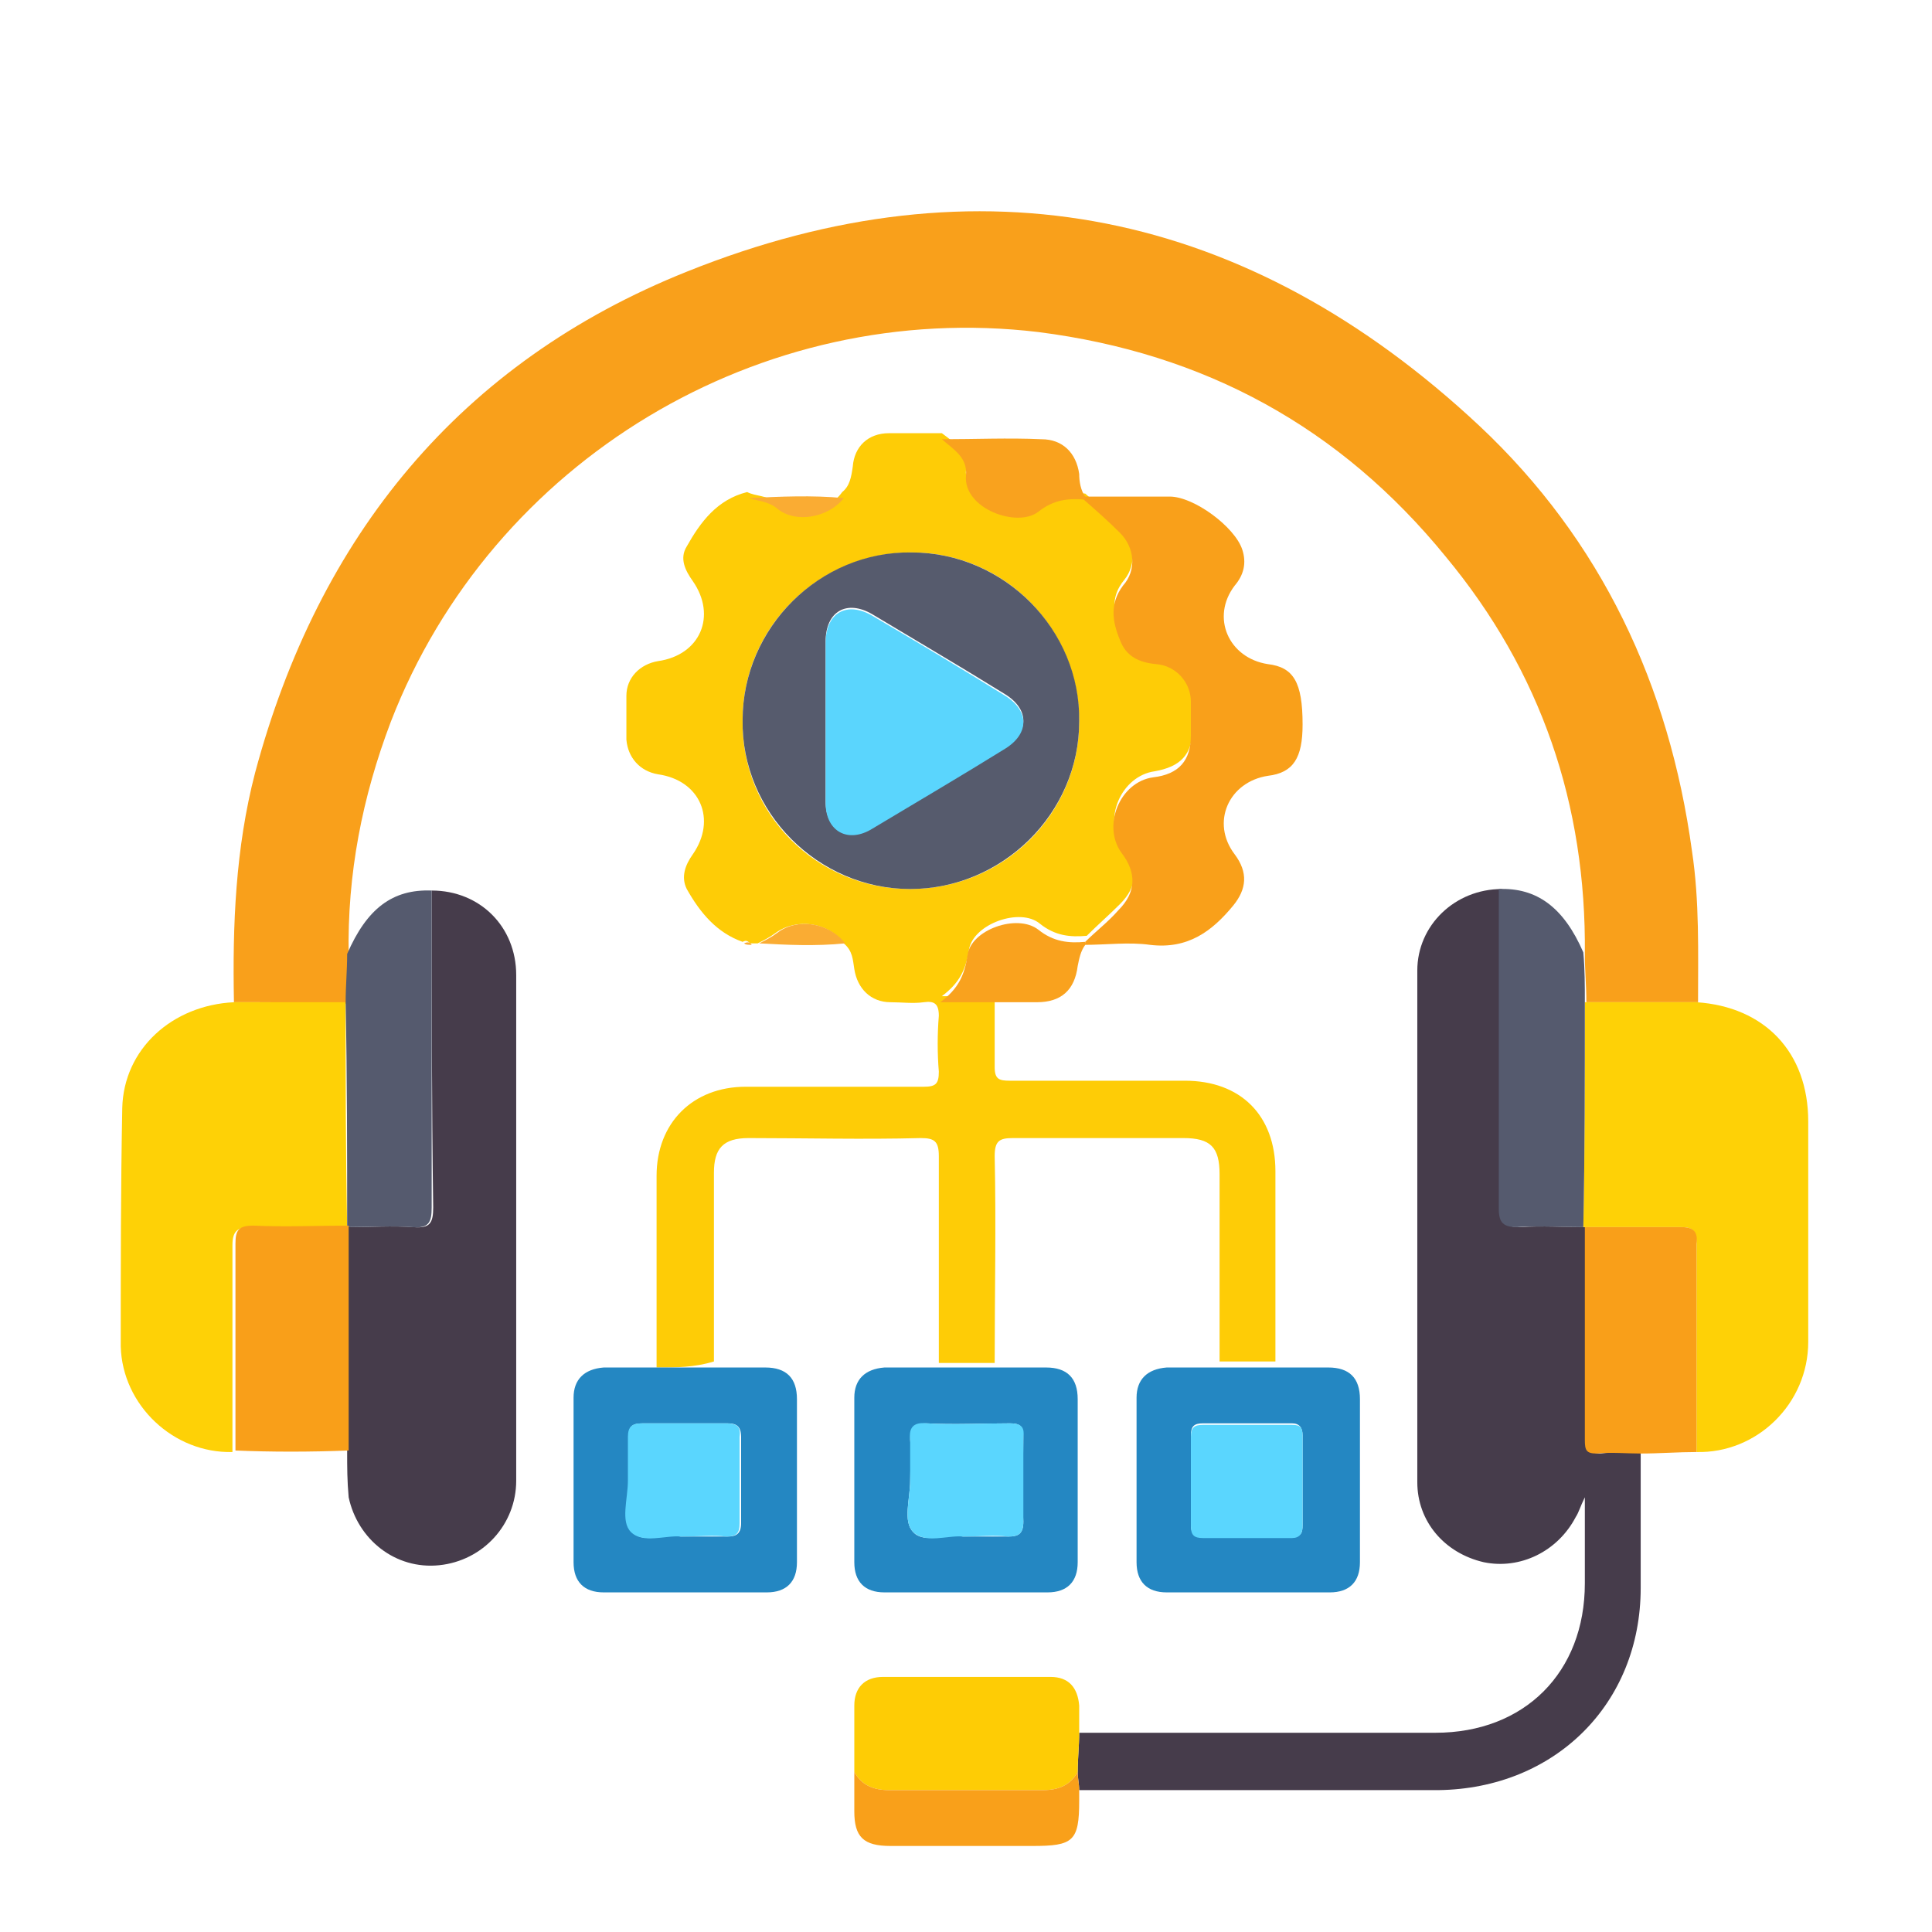 <?xml version="1.0" encoding="UTF-8"?> <svg xmlns="http://www.w3.org/2000/svg" xmlns:xlink="http://www.w3.org/1999/xlink" version="1.1" id="Layer_1" x="0px" y="0px" viewBox="0 0 128 128" style="enable-background:new 0 0 128 128;" xml:space="preserve"> <style type="text/css"> .st0{fill:#F9A01B;} .st1{fill:#FECC06;} .st2{fill:#463C4B;} .st3{fill:#FED106;} .st4{fill:#F9A01A;} .st5{fill:#2487C2;} .st6{fill:#555A6E;} .st7{fill:#F99F19;} .st8{fill:#FECC05;} .st9{fill:#F9A21E;} .st10{fill:#FAAC33;} .st11{fill:#565B6D;} .st12{fill:#5AD6FE;} .st13{fill:#5AD5FD;} </style> <path class="st0" d="M15.5,66.4c-0.1-5.1,0.1-10.2,1.4-15.2C21.1,35.5,30.5,24,45.5,18c19.4-7.8,37.2-4.1,52.5,10.2 c8.1,7.6,12.6,17.2,14.1,28.2c0.5,3.3,0.4,6.7,0.4,10c-2.5,0-5,0-7.4,0c0-1.1-0.1-2.1-0.1-3.2c0.1-9.9-2.9-18.7-9.2-26.3 c-7-8.6-16-13.5-27-14.9c-18.4-2.2-36.2,8.5-42.9,25.8c-1.9,5-2.9,10.1-2.8,15.5c0,1.1-0.1,2.1-0.1,3.2C20.5,66.4,18,66.4,15.5,66.4 z"></path> <path class="st1" d="M43.5,90.6c0-4.2,0-8.5,0-12.7c0-3.5,2.4-5.9,5.9-5.9c3.9,0,7.8,0,11.8,0c0.8,0,1-0.2,1-1 c-0.1-1.2-0.1-2.5,0-3.7c0-0.8-0.3-1-1-0.9c-0.7,0.1-1.5,0-2.2,0c-1.3,0-2.2-0.9-2.4-2.2c-0.1-0.6-0.1-1.2-0.7-1.7 c-1-1.4-3.1-1.7-4.5-0.7c-0.4,0.3-0.8,0.5-1.2,0.7c-0.2,0-0.3,0-0.5,0c-0.2-0.2-0.3-0.2-0.5-0.1c-1.7-0.6-2.8-1.9-3.7-3.5 c-0.4-0.8-0.1-1.6,0.4-2.3c1.6-2.3,0.5-4.9-2.3-5.3c-1.2-0.2-2-1.1-2.1-2.3c0-1,0-1.9,0-2.9c0-1.2,0.9-2.1,2.1-2.3 c2.8-0.4,3.9-3,2.3-5.3c-0.5-0.7-0.9-1.5-0.4-2.3c0.9-1.6,2-3.1,4-3.6c0.6,0.3,1.3,0.2,1.9,0.7c1.2,1.1,3.4,0.7,4.4-0.7 c0.5-0.4,0.6-1,0.7-1.7c0.1-1.3,1-2.2,2.4-2.2c1.2,0,2.3,0,3.5,0c0.8,0.6,1.7,1.2,1.6,2.4c-0.2,2.2,3.4,3.5,4.8,2.4 c1-0.8,2-0.9,3.1-0.8c0.8,0.7,1.6,1.5,2.4,2.2c0.9,1,1,2.5,0.2,3.5c-1,1.2-0.7,2.3-0.2,3.6c0.5,1.1,1.3,1.5,2.4,1.6 c1.3,0.1,2.2,1.2,2.3,2.5c0,0.7,0,1.5,0,2.2c0,1.7-0.8,2.5-2.5,2.8c-2.2,0.3-3.5,3.2-2.1,5c1,1.4,1,2.6-0.2,3.8 c-0.7,0.7-1.5,1.4-2.2,2.1c-1.1,0.1-2.1,0-3.1-0.8c-1.3-1.1-4.4,0-4.7,1.7c-0.2,1.3-0.6,2.2-1.8,3.1c1.4,0,2.5,0,3.5,0 c0,1.6,0,3.1,0,4.7c0,0.8,0.3,0.9,1,0.9c3.9,0,7.8,0,11.6,0c3.7,0,6,2.3,6,6c0,4.2,0,8.4,0,12.6c-1.2,0-2.5,0-3.7,0 c0-4.1,0-8.3,0-12.4c0-1.8-0.6-2.4-2.4-2.4c-3.8,0-7.5,0-11.3,0c-0.9,0-1.2,0.2-1.2,1.2c0.1,4.6,0,9.1,0,13.7c-1.2,0-2.5,0-3.7,0 c0-4.6,0-9.1,0-13.7c0-1-0.3-1.2-1.2-1.2c-3.8,0.1-7.6,0-11.4,0c-1.7,0-2.3,0.7-2.3,2.3c0,4.2,0,8.4,0,12.5 C46,90.6,44.8,90.6,43.5,90.6z M60.3,58.9c6.2,0,11.2-5,11.2-11.1c0-6.2-5-11.2-11.1-11.2c-6.2,0-11.2,5-11.2,11.1 C49.1,53.9,54.1,58.9,60.3,58.9z"></path> <path class="st2" d="M108.7,96.2c0,3,0,6,0,9c0,7.7-5.7,13.3-13.4,13.4c-7.9,0-15.9,0-23.8,0c0-0.4-0.1-0.8-0.1-1.2 c0-0.9,0.1-1.7,0.1-2.6c7.9,0,15.8,0,23.6,0c5.9,0,9.9-4,9.9-9.9c0-1.8,0-3.6,0-5.7c-0.3,0.6-0.4,1-0.6,1.3c-1.2,2.3-3.7,3.5-6.1,3 c-2.6-0.6-4.4-2.7-4.4-5.3c0-11.3,0-22.6,0-33.9c0-3,2.5-5.4,5.6-5.4c0,7.1,0,14.1,0,21.2c0,0.9,0.2,1.2,1.2,1.2 c1.5-0.1,2.9,0,4.4,0l0.1,0c0,4.7,0,9.4,0,14.1c0,0.6,0.2,0.9,0.8,0.9C106.8,96.2,107.8,96.2,108.7,96.2z"></path> <path class="st2" d="M28.6,59c3.2,0,5.6,2.4,5.6,5.6c0,6.4,0,12.9,0,19.3c0,4.7,0,9.5,0,14.2c0,2.9-2.2,5.3-5.1,5.6 c-2.9,0.3-5.4-1.7-6-4.5C23,98.1,23,97.2,23,96.2c0-5,0-9.9,0-14.9l0.1,0c1.4,0,2.9-0.1,4.3,0c1.1,0.1,1.3-0.3,1.3-1.3 C28.6,73,28.6,66,28.6,59z"></path> <path class="st3" d="M15.5,66.4c2.5,0,5,0,7.4,0c0,5,0,9.9,0.1,14.9c0,0-0.1,0-0.1,0c-2.1,0-4.2,0.1-6.3,0c-0.9,0-1.2,0.3-1.2,1.2 c0,4.6,0,9.1,0,13.7c-3.9,0.1-7.3-3.1-7.4-7C8,83.9,8,78.7,8.1,73.4C8.2,69.5,11.4,66.6,15.5,66.4z"></path> <path class="st3" d="M105,66.4c2.5,0,5,0,7.4,0c4.5,0.3,7.4,3.3,7.4,7.9c0,4.9,0,9.7,0,14.6c0,4.1-3.4,7.4-7.4,7.3 c0-4.6,0-9.2,0-13.8c0-0.8-0.2-1.1-1-1.1c-2.1,0-4.3,0-6.4,0c0,0-0.1,0-0.1,0C105,76.3,105,71.4,105,66.4z"></path> <path class="st4" d="M71.9,62.4c0.7-0.7,1.5-1.3,2.2-2.1c1.2-1.2,1.2-2.5,0.2-3.8c-1.3-1.8-0.1-4.7,2.1-5c1.7-0.2,2.5-1.1,2.5-2.8 c0-0.7,0-1.5,0-2.2c0-1.3-1-2.4-2.3-2.5c-1.1-0.1-2-0.5-2.4-1.6c-0.5-1.2-0.7-2.4,0.2-3.6c0.9-1,0.8-2.5-0.2-3.5 c-0.8-0.8-1.6-1.5-2.4-2.2c0-0.1,0-0.1,0-0.2c1.9,0,3.8,0,5.7,0c1.6,0,4.3,2,4.8,3.5c0.3,0.9,0.1,1.7-0.5,2.4 c-1.6,2.1-0.4,4.8,2.2,5.2c1.7,0.2,2.3,1.2,2.3,4c0,2.2-0.6,3.2-2.3,3.4c-2.6,0.4-3.8,3.1-2.2,5.2c0.9,1.2,0.8,2.3-0.1,3.4 c-1.4,1.7-3,2.9-5.5,2.6c-1.4-0.2-2.9,0-4.4,0C71.9,62.5,71.9,62.5,71.9,62.4z"></path> <path class="st5" d="M43.5,90.6c1.2,0,2.5,0,3.7,0c1.2,0,2.3,0,3.5,0c1.4,0,2.1,0.7,2.1,2.1c0,3.6,0,7.2,0,10.8c0,1.3-0.7,2-2,2 c-3.6,0-7.2,0-10.8,0c-1.3,0-2-0.7-2-2c0-3.6,0-7.3,0-10.9c0-1.2,0.7-1.9,2-2C41.1,90.6,42.3,90.6,43.5,90.6z M45.1,101.8 c1.2,0,2.1,0,3.1,0c0.6,0,0.9-0.2,0.9-0.9c0-1.9,0-3.8,0-5.7c0-0.7-0.3-0.9-0.9-0.9c-1.9,0-3.7,0-5.6,0c-0.7,0-1,0.2-0.9,0.9 c0.1,1,0,1.9,0,2.9c0,1.2-0.5,2.7,0.2,3.4C42.6,102.3,44.1,101.6,45.1,101.8z"></path> <path class="st5" d="M62.1,90.6c1.2,0,2.5,0,3.7,0c1.2,0,2.3,0,3.5,0c1.4,0,2.1,0.7,2.1,2.1c0,3.6,0,7.2,0,10.8c0,1.3-0.7,2-2,2 c-3.6,0-7.2,0-10.8,0c-1.3,0-2-0.7-2-2c0-3.6,0-7.3,0-10.9c0-1.2,0.7-1.9,2-2C59.7,90.6,60.9,90.6,62.1,90.6z M63.8,101.8 c1.1,0,2.1,0,3,0c0.7,0,1-0.2,1-1c-0.1-1.9,0-3.7,0-5.6c0-0.7-0.2-0.9-0.9-0.9c-1.8,0-3.7,0.1-5.5,0c-0.9,0-1.1,0.3-1.1,1.1 c0.1,0.9,0,1.8,0,2.7c0,1.2-0.5,2.7,0.2,3.4C61.2,102.3,62.8,101.6,63.8,101.8z"></path> <path class="st5" d="M80.8,90.6c1.2,0,2.5,0,3.7,0c1.2,0,2.3,0,3.5,0c1.4,0,2.1,0.7,2.1,2.1c0,3.6,0,7.2,0,10.8c0,1.3-0.7,2-2,2 c-3.6,0-7.2,0-10.8,0c-1.3,0-2-0.7-2-2c0-3.6,0-7.3,0-10.9c0-1.2,0.7-1.9,2-2C78.4,90.6,79.6,90.6,80.8,90.6z M78.9,98.1 c0,1,0,1.9,0,2.9c0,0.6,0.2,0.8,0.8,0.8c2,0,4,0,5.9,0c0.6,0,0.7-0.2,0.7-0.8c0-2,0-4,0-5.9c0-0.5-0.2-0.8-0.7-0.8c-2,0-4,0-5.9,0 c-0.6,0-0.8,0.2-0.8,0.8C78.9,96.1,78.9,97.1,78.9,98.1z"></path> <path class="st6" d="M23,81.3c0-5,0-9.9-0.1-14.9c0-1.1,0.1-2.1,0.1-3.2c1.3-3,3-4.3,5.6-4.2c0,7,0,14,0,21c0,1-0.2,1.4-1.3,1.3 C25.9,81.2,24.5,81.3,23,81.3z"></path> <path class="st6" d="M105,66.4c0,5,0,9.9-0.1,14.9c-1.5,0-2.9-0.1-4.4,0c-0.9,0-1.2-0.3-1.2-1.2c0-7.1,0-14.1,0-21.2 c2.5-0.1,4.3,1.2,5.6,4.2C105,64.2,105,65.3,105,66.4z"></path> <path class="st7" d="M15.6,96.1c0-4.6,0-9.1,0-13.7c0-0.9,0.2-1.2,1.2-1.2c2.1,0.1,4.2,0,6.3,0c0,5,0,9.9,0,14.9 C20.5,96.2,18,96.2,15.6,96.1z"></path> <path class="st7" d="M105,81.3c2.1,0,4.3,0,6.4,0c0.8,0,1.1,0.3,1,1.1c0,4.6,0,9.2,0,13.8c-1.2,0-2.5,0.1-3.7,0.1 c-1,0-1.9-0.1-2.9,0c-0.7,0-0.8-0.2-0.8-0.9C105,90.6,105,86,105,81.3z"></path> <path class="st8" d="M71.5,114.8c0,0.9-0.1,1.7-0.1,2.6c-0.5,0.9-1.3,1.2-2.3,1.2c-3.4,0-6.8,0-10.2,0c-1,0-1.8-0.3-2.3-1.2 c0-1.5,0-2.9,0-4.4c0-1.2,0.7-1.9,1.9-1.9c3.7,0,7.4,0,11.1,0c1.2,0,1.8,0.7,1.9,1.9C71.5,113.6,71.5,114.2,71.5,114.8z"></path> <path class="st4" d="M56.6,117.4c0.5,0.9,1.3,1.2,2.3,1.2c3.4,0,6.8,0,10.2,0c1,0,1.8-0.3,2.3-1.2c0,0.4,0.1,0.8,0.1,1.2 c0,0.2,0,0.5,0,0.7c0,2.7-0.4,3-3.1,3c-3.1,0-6.3,0-9.4,0c-1.8,0-2.4-0.6-2.4-2.3C56.6,119.1,56.6,118.2,56.6,117.4z"></path> <path class="st9" d="M71.9,32.9c0,0.1,0,0.1,0,0.2c-1.1-0.1-2.1,0-3.1,0.8c-1.4,1.1-5-0.2-4.8-2.4c0.1-1.2-0.8-1.7-1.6-2.4 c2.2,0,4.4-0.1,6.6,0c1.4,0,2.3,0.9,2.5,2.3C71.5,31.9,71.6,32.5,71.9,32.9z"></path> <path class="st9" d="M71.9,62.4c0,0.1,0,0.1,0,0.2c-0.3,0.4-0.4,0.9-0.5,1.4c-0.2,1.6-1.1,2.4-2.7,2.4c-1,0-1.9,0-2.9,0 c-1.1,0-2.2,0-3.5,0c1.2-0.9,1.6-1.8,1.8-3.1c0.2-1.7,3.3-2.8,4.7-1.7C69.8,62.4,70.8,62.5,71.9,62.4z"></path> <path class="st10" d="M55.9,33c-1,1.3-3.2,1.7-4.4,0.7c-0.6-0.5-1.3-0.5-1.9-0.7C51.7,32.9,53.8,32.8,55.9,33z"></path> <path class="st10" d="M50.3,62.5c0.4-0.2,0.8-0.4,1.2-0.7c1.3-1,3.4-0.7,4.5,0.7C54,62.7,52.1,62.6,50.3,62.5z"></path> <path class="st10" d="M49.3,62.5c0.2-0.1,0.4-0.1,0.5,0.1C49.6,62.6,49.4,62.6,49.3,62.5z"></path> <path class="st11" d="M60.3,58.9c-6.1,0-11.2-5.1-11.1-11.2c0-6.1,5.1-11.2,11.2-11.1c6.1,0,11.2,5.1,11.1,11.2 C71.5,53.9,66.4,58.9,60.3,58.9z M54.7,47.7c0,1.8,0,3.6,0,5.4c0,1.9,1.4,2.7,3.1,1.7c2.9-1.7,5.9-3.5,8.8-5.3c1.6-1,1.6-2.5,0-3.5 c-2.9-1.8-5.8-3.5-8.8-5.3c-1.7-1-3.1-0.2-3.1,1.8C54.7,44.3,54.7,46,54.7,47.7z"></path> <path class="st12" d="M45.1,101.8c-1-0.1-2.5,0.5-3.3-0.3c-0.7-0.7-0.2-2.2-0.2-3.4c0-1,0-1.9,0-2.9c0-0.7,0.3-0.9,0.9-0.9 c1.9,0,3.7,0,5.6,0c0.7,0,1,0.2,0.9,0.9c0,1.9,0,3.8,0,5.7c0,0.7-0.2,0.9-0.9,0.9C47.3,101.7,46.3,101.8,45.1,101.8z"></path> <path class="st12" d="M63.8,101.8c-1-0.1-2.5,0.5-3.3-0.3c-0.7-0.7-0.2-2.2-0.2-3.4c0-0.9,0-1.8,0-2.7c-0.1-0.8,0.2-1.2,1.1-1.1 c1.8,0.1,3.6,0,5.5,0c0.7,0,1,0.2,0.9,0.9c0,1.9,0,3.7,0,5.6c0,0.8-0.3,1-1,1C65.8,101.7,64.9,101.8,63.8,101.8z"></path> <path class="st12" d="M78.9,98.1c0-1,0-1.9,0-2.9c0-0.6,0.2-0.8,0.8-0.8c2,0,4,0,5.9,0c0.6,0,0.7,0.2,0.7,0.8c0,2,0,4,0,5.9 c0,0.5-0.2,0.8-0.7,0.8c-2,0-4,0-5.9,0c-0.6,0-0.8-0.2-0.8-0.8C78.9,100,78.9,99,78.9,98.1z"></path> <path class="st13" d="M54.7,47.7c0-1.7,0-3.4,0-5.1c0-2,1.4-2.8,3.1-1.8c2.9,1.7,5.9,3.5,8.8,5.3c1.6,1,1.6,2.5,0,3.5 c-2.9,1.8-5.8,3.5-8.8,5.3c-1.6,1-3.1,0.2-3.1-1.7C54.7,51.2,54.7,49.5,54.7,47.7z"></path> </svg> 